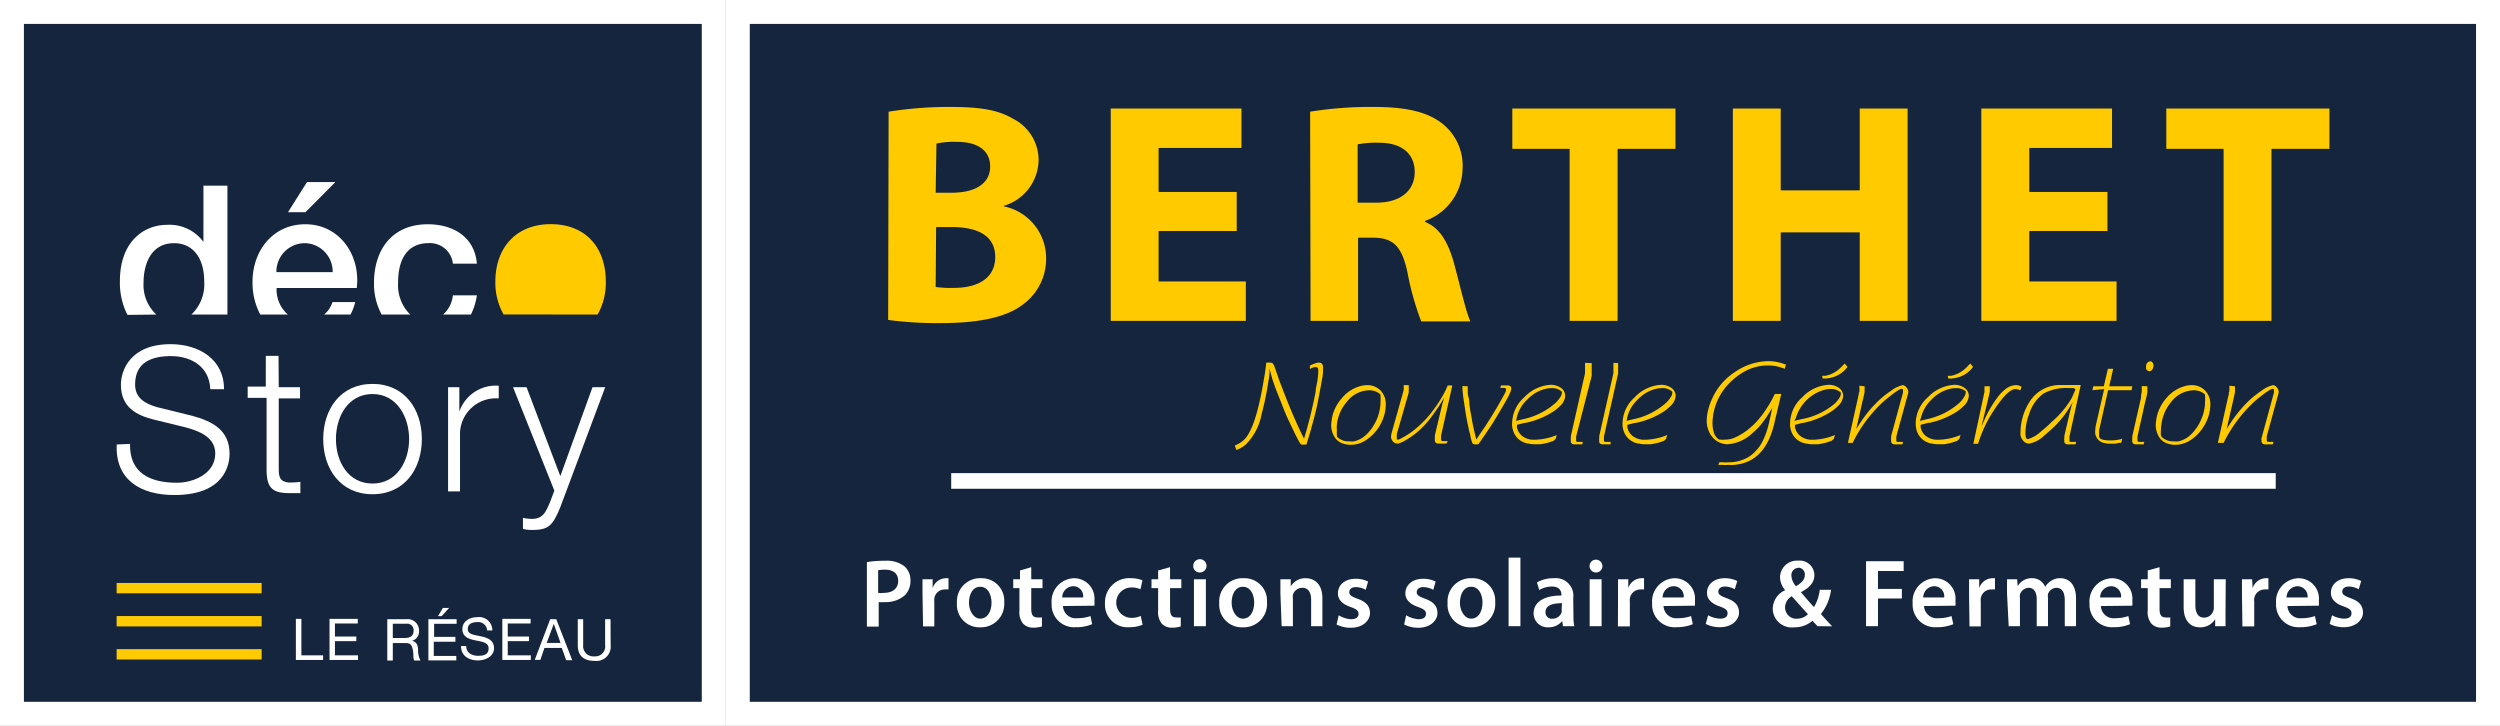 <svg xmlns="http://www.w3.org/2000/svg" viewBox="0 0 222.06 64.47"><rect x="0" y="0" width="222.06" height="64.47" fill="#808080" stroke="none"/><defs><style>.cls-1{fill:#15253d;}.cls-2{fill:#fff;}.cls-3{fill:#ffcb00;}.cls-4,.cls-5{fill:none;}.cls-4{stroke:#fff;stroke-width:1.39px;}</style></defs><g id="Calque_3" data-name="Calque 3"><rect class="cls-1" x="2.12" y="2.12" width="60.22" height="60.22"/><path class="cls-2" d="M62.34,62.34H2.12V2.12H62.34M64.47,0H0V64.47H64.47V0Z"/><rect class="cls-1" x="66.59" y="2.12" width="153.34" height="60.22"/><path class="cls-2" d="M219.93,62.34H66.59V2.12H219.93M222.06,0H64.47V64.47H222.06V0Z"/><rect class="cls-3" x="10.36" y="57.66" width="12.88" height="0.92"/><rect class="cls-3" x="10.36" y="54.72" width="12.88" height="0.92"/><rect class="cls-3" x="10.36" y="51.78" width="12.88" height="0.92"/><path class="cls-2" d="M13.89,27.94a3.56,3.56,0,0,1-1.14-2.81c0-1.75.71-3.53,2.71-3.53,1.65,0,2.68,1.28,2.68,3.41A3.7,3.7,0,0,1,17,27.94H20.2V16.49H18.07v5h0a3.73,3.73,0,0,0-3.22-1.52c-2.12,0-4.2,1.53-4.2,5a6.3,6.3,0,0,0,.67,3"/><polyline class="cls-2" points="29.79 16.17 27.27 16.17 25.58 18.85 27.13 18.85"/><path class="cls-2" d="M29.53,26.83a2.34,2.34,0,0,1-.74,1.11h2.34a4.33,4.33,0,0,0,.42-1.11"/><path class="cls-2" d="M25.57,27.94a2.93,2.93,0,0,1-1-2.36h7.12c.35-2.91-1.52-5.66-4.57-5.66-2.89,0-4.69,2.36-4.69,5.11a6,6,0,0,0,.69,2.91m4-6.34a2.53,2.53,0,0,1,2.43,2.57h-5a2.53,2.53,0,0,1,2.55-2.57"/><path class="cls-2" d="M36.44,27.94a3.64,3.64,0,0,1-1.08-2.81c0-2.95,1.55-3.53,2.66-3.53a2.05,2.05,0,0,1,2.21,1.82h2.13c-.2-2.38-2.11-3.5-4.36-3.5-3.19,0-4.78,2.28-4.78,5.21a5.7,5.7,0,0,0,.68,2.81"/><path class="cls-2" d="M40.23,26.23a2.68,2.68,0,0,1-.87,1.71h2.47a5.72,5.72,0,0,0,.53-1.71"/><path class="cls-3" d="M53.08,27.94A5.71,5.71,0,0,0,53.81,25c0-3-1.78-5.09-4.89-5.09S44,22.05,44,25a5.71,5.71,0,0,0,.73,2.93"/><polyline class="cls-2" points="26.28 54.97 26.77 54.97 26.77 58.21 28.7 58.21 28.7 58.62 26.28 58.62"/><polyline class="cls-2" points="29.27 54.97 31.78 54.97 31.78 55.38 29.75 55.38 29.75 56.54 31.65 56.54 31.65 56.95 29.75 56.95 29.75 58.21 31.8 58.21 31.8 58.62 29.27 58.62"/><path class="cls-2" d="M34.4,55h1.72a1,1,0,0,1,1.1,1,.86.86,0,0,1-.63.92h0c.42.08.51.39.55.75a1.87,1.87,0,0,0,.21,1h-.54c-.14-.14-.06-.54-.13-.89s-.14-.66-.61-.66H34.89v1.55H34.4m1.5-2c.45,0,.84-.12.84-.65a.58.58,0,0,0-.65-.62h-1.2v1.27Z"/><path class="cls-2" d="M38.05,55h2.51v.41h-2v1.16h1.89V57H38.53v1.26h2v.4H38.05M39.34,54h.55l-.66.73H38.9Z"/><path class="cls-2" d="M43.27,56a.79.79,0,0,0-.9-.74c-.41,0-.82.14-.82.62s.58.51,1.17.64,1.16.34,1.16,1.06-.76,1.08-1.42,1.08c-.82,0-1.51-.4-1.51-1.28h.46c0,.61.51.87,1.06.87s.93-.13.93-.66-.59-.59-1.17-.71-1.16-.3-1.16-1,.65-1.06,1.32-1.06A1.17,1.17,0,0,1,43.73,56"/><polyline class="cls-2" points="44.62 54.97 47.13 54.97 47.13 55.38 45.1 55.38 45.1 56.54 46.99 56.54 46.99 56.95 45.1 56.95 45.1 58.21 47.15 58.21 47.15 58.62 44.62 58.62"/><path class="cls-2" d="M48.87,55h.54l1.42,3.64h-.54l-.39-1.09H48.36L48,58.61h-.5m1.06-1.5h1.23l-.6-1.7h0Z"/><path class="cls-2" d="M54.24,57.3a1.27,1.27,0,0,1-1.43,1.4c-.94,0-1.49-.43-1.49-1.4V55h.48V57.3a.91.91,0,0,0,1,1,.88.88,0,0,0,.95-1V55h.48"/><path class="cls-2" d="M11.55,39.43c-.06,2.64,1.85,3.45,4.18,3.45,1.35,0,3.39-.74,3.39-2.6,0-1.46-1.45-2-2.63-2.32l-2.86-.7c-1.51-.38-2.89-1.09-2.89-3.09,0-1.25.81-3.6,4.42-3.6,2.53,0,4.75,1.36,4.74,4H18.68c-.08-2-1.69-2.94-3.5-2.94S12,32.25,12,34.16c0,1.2.9,1.7,1.94,2l3.12.77c1.82.49,3.33,1.28,3.33,3.38,0,.88-.36,3.66-4.91,3.66-3,0-5.26-1.36-5.11-4.49"/><path class="cls-2" d="M24.76,34.39h1.89v1H24.76v6.25c0,.73.11,1.16.92,1.22a8,8,0,0,0,1-.06v1c-.34,0-.67,0-1,0-1.51,0-2-.5-2-2.08V35.34H22v-1h1.61V31.61h1.13"/><path class="cls-2" d="M37.47,39c0,2.66-1.54,4.9-4.38,4.9s-4.38-2.24-4.38-4.9,1.54-4.9,4.38-4.9,4.38,2.24,4.38,4.9m-7.63,0c0,2,1.08,3.95,3.25,3.95s3.25-2,3.25-3.95-1.08-4-3.25-4-3.25,2-3.25,4"/><path class="cls-2" d="M39.8,34.39h1v2.17h0a3.43,3.43,0,0,1,3.5-2.3v1.13a3.19,3.19,0,0,0-3.44,3.33v4.93H39.8"/><path class="cls-2" d="M45.57,34.39h1.2l3,7.9,2.86-7.9h1.13l-4,10.68c-.65,1.56-1,2-2.44,2a3.14,3.14,0,0,1-.87-.09V46a4.34,4.34,0,0,0,.78.09c1,0,1.23-.59,1.61-1.45l.4-1.06"/><path class="cls-3" d="M78.93,9.92a33.61,33.61,0,0,1,5.51-.42c2.6,0,4.2.25,5.57,1.06a4.11,4.11,0,0,1,2.24,3.72,4.31,4.31,0,0,1-3.08,4v.05A4.7,4.7,0,0,1,92.92,23a5,5,0,0,1-2,4c-1.37,1.09-3.67,1.7-7.41,1.7a33,33,0,0,1-4.62-.28m4.22-11.3h1.4c2.27,0,3.44-.92,3.44-2.32S86.9,12.6,85,12.6a7.5,7.5,0,0,0-1.82.15Zm0,8.37a9.48,9.48,0,0,0,1.65.08c1.94,0,3.64-.76,3.64-2.74s-1.7-2.66-3.83-2.66H83.15Z"/><polyline class="cls-3" points="109.85 20.52 102.91 20.52 102.91 25 110.66 25 110.66 28.5 98.66 28.5 98.66 9.64 110.27 9.64 110.27 13.14 102.91 13.14 102.91 17.05 109.85 17.05"/><path class="cls-3" d="M116.37,9.92a33.59,33.59,0,0,1,5.68-.42c2.79,0,4.75.42,6.1,1.51a4.75,4.75,0,0,1,1.76,4,5,5,0,0,1-3.33,4.61v.09c1.31.53,2,1.76,2.52,3.49.59,2.16,1.14,4.62,1.51,5.35h-4.37A25.35,25.35,0,0,1,125,24.11c-.53-2.38-1.35-3-3.11-3h-1.26V28.5h-4.22M120.59,18h1.68c2.13,0,3.39-1.07,3.39-2.72s-1.18-2.6-3.14-2.6a8.77,8.77,0,0,0-1.93.14Z"/><polyline class="cls-3" points="139.42 13.22 134.33 13.22 134.33 9.64 148.82 9.64 148.82 13.22 143.68 13.22 143.68 28.5 139.42 28.5"/><polyline class="cls-3" points="158.17 9.64 158.17 16.91 165.19 16.91 165.19 9.64 169.44 9.64 169.44 28.5 165.19 28.5 165.19 20.64 158.17 20.64 158.17 28.5 153.92 28.5 153.92 9.64"/><polyline class="cls-3" points="187.19 20.52 180.25 20.52 180.25 25 188 25 188 28.5 175.99 28.5 175.99 9.64 187.6 9.64 187.6 13.14 180.25 13.14 180.25 17.05 187.19 17.05"/><polyline class="cls-3" points="197.51 13.22 192.42 13.22 192.42 9.64 206.91 9.64 206.91 13.22 201.76 13.22 201.76 28.5 197.51 28.5"/><path class="cls-2" d="M77,49.93a9.19,9.19,0,0,1,1.61-.12,2.59,2.59,0,0,1,1.7.47,1.62,1.62,0,0,1,.56,1.27,1.8,1.8,0,0,1-.48,1.31,2.57,2.57,0,0,1-1.83.62,2.51,2.51,0,0,1-.51,0v2.18H77m1-3a1.82,1.82,0,0,0,.51,0c.79,0,1.27-.4,1.27-1.06s-.45-1-1.17-1a3.34,3.34,0,0,0-.61.05Z"/><path class="cls-2" d="M81.94,52.8c0-.57,0-1,0-1.35h.9l0,.79h0A1.26,1.26,0,0,1,84,51.36l.25,0v1a1.51,1.51,0,0,0-.32,0,.92.92,0,0,0-.94.8,1.51,1.51,0,0,0,0,.32v2.16h-1"/><path class="cls-2" d="M87.06,55.72A2,2,0,0,1,85,53.57a2.06,2.06,0,0,1,2.16-2.21A2,2,0,0,1,89.2,53.5a2.07,2.07,0,0,1-2.13,2.22m0-.77c.6,0,1-.58,1-1.43,0-.65-.3-1.4-1-1.4s-1,.73-1,1.42.4,1.41,1,1.41Z"/><path class="cls-2" d="M91.6,50.38v1.07h1v.79h-1v1.83c0,.52.14.77.54.77a1.53,1.53,0,0,0,.41,0l0,.8a2.31,2.31,0,0,1-.76.11,1.19,1.19,0,0,1-.91-.35,1.62,1.62,0,0,1-.33-1.17V52.24H90v-.79h.6v-.78"/><path class="cls-2" d="M94.42,53.83a1.13,1.13,0,0,0,1.28,1.08,3.38,3.38,0,0,0,1.16-.19l.15.72a3.57,3.57,0,0,1-1.45.27,2,2,0,0,1-2.15-2.11,2.06,2.06,0,0,1,2-2.24,1.81,1.81,0,0,1,1.8,2,2.19,2.19,0,0,1,0,.44m-1-.73a.89.89,0,0,0-.86-1,1,1,0,0,0-1,1Z"/><path class="cls-2" d="M101.49,55.49a3,3,0,0,1-1.19.22,2,2,0,0,1-2.15-2.13,2.15,2.15,0,0,1,2.33-2.22,2.63,2.63,0,0,1,1,.19l-.18.79a1.86,1.86,0,0,0-.8-.16,1.35,1.35,0,0,0,0,2.7,2,2,0,0,0,.83-.17"/><path class="cls-2" d="M103.93,50.38v1.07h1v.79h-1v1.83c0,.52.13.77.54.77a1.53,1.53,0,0,0,.41,0l0,.8a2.38,2.38,0,0,1-.77.11,1.2,1.2,0,0,1-.91-.35,1.62,1.62,0,0,1-.33-1.17V52.24h-.59v-.79h.59v-.78"/><path class="cls-2" d="M106.57,50.85a.56.56,0,0,1-.58-.56.59.59,0,1,1,.59.56m-.53,4.77V51.45h1.06v4.17Z"/><path class="cls-2" d="M110.39,55.72a2,2,0,0,1-2.09-2.15,2.06,2.06,0,0,1,2.16-2.21,2,2,0,0,1,2.08,2.14,2.07,2.07,0,0,1-2.14,2.22m0-.77c.6,0,1-.58,1-1.43,0-.65-.29-1.4-1-1.4s-1,.73-1,1.42.4,1.41,1,1.41Z"/><path class="cls-2" d="M113.73,52.69c0-.48,0-.88,0-1.24h.92l0,.63h0a1.5,1.5,0,0,1,1.33-.72c.73,0,1.48.47,1.48,1.79v2.47h-1V53.27c0-.6-.22-1.06-.8-1.06a.88.88,0,0,0-.82.62,1.09,1.09,0,0,0,0,.33v2.46h-1"/><path class="cls-2" d="M118.91,54.65A2.33,2.33,0,0,0,120,55c.46,0,.67-.19.67-.47s-.17-.42-.69-.61c-.81-.27-1.14-.71-1.14-1.21,0-.74.6-1.3,1.57-1.3a2.34,2.34,0,0,1,1.11.25l-.21.73a1.85,1.85,0,0,0-.88-.24c-.38,0-.58.19-.58.45s.19.38.72.58c.77.27,1.11.65,1.12,1.27s-.59,1.31-1.7,1.31a2.74,2.74,0,0,1-1.27-.29"/><path class="cls-2" d="M124.9,54.65A2.41,2.41,0,0,0,126,55c.46,0,.66-.19.66-.47s-.17-.42-.68-.61c-.81-.27-1.15-.71-1.15-1.21,0-.74.61-1.3,1.58-1.3a2.37,2.37,0,0,1,1.11.25l-.21.73a1.9,1.9,0,0,0-.89-.24c-.37,0-.58.19-.58.45s.2.38.73.58c.76.27,1.1.65,1.11,1.27s-.59,1.31-1.69,1.31a2.71,2.71,0,0,1-1.27-.29"/><path class="cls-2" d="M130.67,55.72a2,2,0,0,1-2.09-2.15,2.06,2.06,0,0,1,2.16-2.21,2,2,0,0,1,2.07,2.14,2.07,2.07,0,0,1-2.13,2.22m0-.77c.6,0,1-.58,1-1.43,0-.65-.29-1.4-1-1.4s-1,.73-1,1.42.4,1.41,1,1.41Z"/><rect class="cls-2" x="134" y="49.53" width="1.05" height="6.09"/><path class="cls-2" d="M139.76,54.62a5.72,5.72,0,0,0,.07,1h-1l-.07-.46h0a1.52,1.52,0,0,1-1.23.56,1.24,1.24,0,0,1-1.31-1.24c0-1,.93-1.59,2.47-1.58v-.07c0-.27-.11-.73-.85-.73a2.2,2.2,0,0,0-1.12.31l-.2-.68a2.93,2.93,0,0,1,1.5-.37,1.56,1.56,0,0,1,1.72,1.76m-1,.46c-.75,0-1.46.15-1.46.78a.56.56,0,0,0,.6.6.86.86,0,0,0,.83-.57.63.63,0,0,0,0-.23Z"/><path class="cls-2" d="M141.73,50.85a.57.57,0,1,1,.6-.56.56.56,0,0,1-.59.56m-.54,4.77V51.45h1.06v4.17Z"/><path class="cls-2" d="M143.72,52.8c0-.57,0-1,0-1.35h.91l0,.79h0a1.26,1.26,0,0,1,1.15-.88l.25,0v1a1.45,1.45,0,0,0-.32,0,.94.94,0,0,0-.94.8,1.57,1.57,0,0,0,0,.32v2.16h-1.06"/><path class="cls-2" d="M147.76,53.83a1.14,1.14,0,0,0,1.29,1.08,3.42,3.42,0,0,0,1.16-.19l.15.72a3.65,3.65,0,0,1-1.46.27,2,2,0,0,1-2.15-2.11,2.06,2.06,0,0,1,2-2.24,1.81,1.81,0,0,1,1.8,2,3.76,3.76,0,0,1,0,.44m-1-.73a.89.89,0,0,0-.87-1,1,1,0,0,0-1,1Z"/><path class="cls-2" d="M151.72,54.65a2.36,2.36,0,0,0,1.06.3c.47,0,.67-.19.67-.47s-.17-.42-.68-.61c-.82-.27-1.15-.71-1.15-1.21,0-.74.61-1.3,1.58-1.3a2.37,2.37,0,0,1,1.11.25l-.22.73a1.85,1.85,0,0,0-.88-.24c-.37,0-.58.19-.58.45s.2.38.73.58c.76.27,1.1.65,1.11,1.27s-.59,1.31-1.69,1.31a2.71,2.71,0,0,1-1.27-.29"/><path class="cls-2" d="M161.44,55.62l-.45-.48a2.42,2.42,0,0,1-1.63.58,1.69,1.69,0,0,1-1.9-1.63,1.85,1.85,0,0,1,1.11-1.67v0a1.8,1.8,0,0,1-.46-1.14,1.5,1.5,0,0,1,1.61-1.48,1.3,1.3,0,0,1,1.44,1.29c0,.59-.35,1.08-1.2,1.51v0c.4.45.84,1,1.17,1.32a4,4,0,0,0,.51-1.53h1a4.27,4.27,0,0,1-.9,2.15c.32.36.64.72,1,1.09m-3.15-.68a1.31,1.31,0,0,0,1-.4c-.35-.36-.9-1-1.44-1.59a1.16,1.16,0,0,0-.59,1,1,1,0,0,0,1.06,1Zm.14-4.51a.64.64,0,0,0-.61.7,1.48,1.48,0,0,0,.41.93c.5-.31.78-.57.78-1a.59.59,0,0,0-.57-.65Z"/><polyline class="cls-2" points="165.75 49.85 169.09 49.85 169.09 50.72 166.81 50.72 166.81 52.31 168.93 52.31 168.93 53.16 166.81 53.16 166.81 55.62 165.75 55.62"/><path class="cls-2" d="M170.9,53.83a1.14,1.14,0,0,0,1.29,1.08,3.36,3.36,0,0,0,1.15-.19l.16.72a3.65,3.65,0,0,1-1.46.27,2,2,0,0,1-2.15-2.11,2.06,2.06,0,0,1,2-2.24,1.81,1.81,0,0,1,1.8,2,2.19,2.19,0,0,1,0,.44m-1-.73a.89.89,0,0,0-.86-1,1,1,0,0,0-1,1Z"/><path class="cls-2" d="M174.9,52.8c0-.57,0-1,0-1.35h.9l0,.79h0a1.26,1.26,0,0,1,1.15-.88l.25,0v1a1.51,1.51,0,0,0-.32,0,.92.92,0,0,0-.94.8,1.51,1.51,0,0,0,0,.32v2.16h-1"/><path class="cls-2" d="M178.27,52.69c0-.48,0-.88,0-1.24h.9l.05.62h0a1.4,1.4,0,0,1,1.28-.71,1.21,1.21,0,0,1,1.16.77h0a1.56,1.56,0,0,1,.5-.52,1.41,1.41,0,0,1,.86-.25c.68,0,1.38.47,1.38,1.8v2.46h-1v-2.3c0-.7-.24-1.11-.75-1.11a.82.82,0,0,0-.74.56,1.23,1.23,0,0,0,0,.35v2.5h-1V53.21c0-.59-.24-1-.72-1a.86.86,0,0,0-.77.59,1.49,1.49,0,0,0,0,.36v2.46h-1"/><path class="cls-2" d="M186.61,53.83a1.13,1.13,0,0,0,1.28,1.08,3.42,3.42,0,0,0,1.16-.19l.15.72a3.57,3.57,0,0,1-1.45.27,2,2,0,0,1-2.15-2.11,2.06,2.06,0,0,1,2-2.24,1.81,1.81,0,0,1,1.8,2,2.19,2.19,0,0,1,0,.44m-1-.73a.89.89,0,0,0-.86-1,1,1,0,0,0-1,1Z"/><path class="cls-2" d="M191.82,50.38v1.07h1v.79h-1v1.83c0,.52.13.77.54.77a1.53,1.53,0,0,0,.41,0v.8a2.26,2.26,0,0,1-.76.11,1.2,1.2,0,0,1-.91-.35,1.62,1.62,0,0,1-.33-1.17V52.24h-.59v-.79h.59v-.78"/><path class="cls-2" d="M197.68,54.37c0,.5,0,.91,0,1.25h-.92l0-.62h0a1.53,1.53,0,0,1-1.35.72c-.75,0-1.45-.46-1.45-1.82V51.45H195v2.27c0,.69.22,1.14.78,1.14a.84.84,0,0,0,.8-.57.63.63,0,0,0,.06-.32V51.45h1.06"/><path class="cls-2" d="M199.14,52.8c0-.57,0-1,0-1.35h.9l.05.79h0a1.26,1.26,0,0,1,1.15-.88l.25,0v1a1.51,1.51,0,0,0-.32,0,.93.93,0,0,0-.94.8,1.51,1.51,0,0,0,0,.32v2.16h-1.05"/><path class="cls-2" d="M203.18,53.83a1.14,1.14,0,0,0,1.29,1.08,3.32,3.32,0,0,0,1.15-.19l.16.72a3.65,3.65,0,0,1-1.46.27,2,2,0,0,1-2.15-2.11,2.06,2.06,0,0,1,2-2.24,1.81,1.81,0,0,1,1.8,2,3.76,3.76,0,0,1,0,.44m-1-.73a.91.91,0,0,0-.87-1,1,1,0,0,0-1,1Z"/><path class="cls-2" d="M207.14,54.65a2.36,2.36,0,0,0,1.06.3c.47,0,.67-.19.67-.47s-.17-.42-.68-.61c-.82-.27-1.15-.71-1.15-1.21,0-.74.61-1.3,1.57-1.3a2.38,2.38,0,0,1,1.12.25l-.22.73a1.85,1.85,0,0,0-.88-.24c-.38,0-.58.19-.58.45s.2.38.73.58c.76.27,1.1.65,1.11,1.27s-.59,1.31-1.7,1.31a2.7,2.7,0,0,1-1.26-.29"/><line class="cls-4" x1="84.49" y1="42.72" x2="202.14" y2="42.72"/><path class="cls-3" d="M109.68,39.58l.19-.09a2.53,2.53,0,0,0,.58-.38c.62-.54,1.15-1.94,1.6-4.23.1-.5.18-1,.25-1.39s.11-.71.18-1.28l.15,0,.19,0a.41.41,0,0,1,.21.05.85.85,0,0,1,.17.29l.29.83c.06.19.18.53.37,1,.54,1.45,1.1,2.77,1.68,4l.29.59.24-.82.29-1.09c.22-.92.39-1.67.5-2.27,0-.3.11-.64.16-1s.06-.45.07-.61l0-.35q0-.21-.18-.21a.36.36,0,0,0-.2,0l-.22.08-.14.07,0-.3.19-.09.32-.12a1,1,0,0,1,.3-.05c.24,0,.36.15.36.45s0,.63-.1,1.07l-.18,1c-.11.58-.19,1-.25,1.28s-.15.68-.26,1.08l-.34,1.25-.35,1.15-.1,0h-.17a.25.25,0,0,1-.16,0,.47.47,0,0,1-.19-.22c-.16-.27-.33-.61-.52-1l-.51-1.08q-.2-.42-.51-1.23l-.42-1.06c-.15-.37-.26-.68-.34-.93a4.73,4.73,0,0,1-.21-.69l-.15-.54,0,.31q0,.38-.09.78a26.32,26.32,0,0,1-.62,3,5.11,5.11,0,0,1-1.4,2.66,2.77,2.77,0,0,1-.64.4l-.19.08"/><path class="cls-3" d="M118.3,37.18a3.71,3.71,0,0,1,.88-1.8,3.21,3.21,0,0,1,1.67-1.09,2.24,2.24,0,0,1,.57-.08,1.64,1.64,0,0,1,1.23.5,1.75,1.75,0,0,1,.44,1.25,3.59,3.59,0,0,1-.29,1.35A3.92,3.92,0,0,1,121.47,39a2.59,2.59,0,0,1-.85.42,2.37,2.37,0,0,1-.65.09,2.1,2.1,0,0,1-.61-.09,1.38,1.38,0,0,1-.83-.62,2,2,0,0,1-.29-1,3.45,3.45,0,0,1,.06-.56m.45,1.54.11.11a1.46,1.46,0,0,0,1,.31,1.6,1.6,0,0,0,.42,0,2.29,2.29,0,0,0,.85-.4,3.38,3.38,0,0,0,.69-.72,4.54,4.54,0,0,0,.45-.78,3.82,3.82,0,0,0,.28-.91,3.23,3.23,0,0,0,.07-.69,2.53,2.53,0,0,0,0-.5l0-.15-.08-.08a1.5,1.5,0,0,0-1-.3,2.55,2.55,0,0,0-1.89,1,3.75,3.75,0,0,0-.9,2,3.17,3.17,0,0,0,0,.6,1.64,1.64,0,0,0,0,.4Z"/><path class="cls-3" d="M128.47,39.4h-.08l-.19,0-.21,0h-.19c-.24,0-.36-.1-.35-.32a1.2,1.2,0,0,1,0-.23l0-.18.6-2.52q.06-.26.12-.45l.11-.4c-.2.35-.36.61-.47.78s-.44.64-.7,1a8.43,8.43,0,0,1-1.33,1.39,7.78,7.78,0,0,1-.76.53,3.52,3.52,0,0,1-.78.39.34.34,0,0,1-.18,0,.43.43,0,0,1-.33-.18.62.62,0,0,1-.17-.37l0-.16.06-.26,1-3.55.06-.23a1,1,0,0,0,0-.26v-.17h.45a1,1,0,0,1,0,.16,1.38,1.38,0,0,1,0,.26l0,.23-.06.22-1,3.47,0,.15a1.21,1.21,0,0,0,0,.18.22.22,0,0,0,0,.08c0,.06,0,.09.07.08l.12,0c.25-.13.5-.26.73-.41a6.41,6.41,0,0,0,.89-.66,9.46,9.46,0,0,0,1.41-1.52,11.82,11.82,0,0,0,1.11-1.77l.19-.44H129l-1,4.46,0,.12,0,.14v.1q0,.1.15.12l.16,0,.19,0,.1,0"/><path class="cls-3" d="M130.37,34.31l0,.27c0,.29,0,.52.07.7s.06.5.1.8.07.5.11.67l.12.69c.07.37.13.64.17.81l.19.79.41-.61c.22-.32.39-.56.49-.73l.46-.72.41-.68.39-.68.28-.5.15-.29a.64.64,0,0,0,.05-.23c0-.1-.05-.14-.17-.14h-.35l.09-.23h.51c.26,0,.39.09.39.26a.86.86,0,0,1-.1.38q-.09.21-.18.39l-.33.58-.39.67-.44.73c-.14.24-.29.48-.45.71s-.29.44-.55.81l-.49.71-.12,0h-.16a.28.28,0,0,1-.2-.06.44.44,0,0,1-.11-.23l-.11-.41c0-.16-.09-.36-.14-.61l-.14-.67c-.06-.31-.11-.57-.14-.77l-.11-.73-.11-.73-.07-.68,0-.29"/><path class="cls-3" d="M138,39.15a5,5,0,0,1-1.19.31l-.47,0a2.14,2.14,0,0,1-.52-.05,1.65,1.65,0,0,1-1.45-1.27,1.57,1.57,0,0,1-.06-.53,3.16,3.16,0,0,1,1.09-2.33,3.49,3.49,0,0,1,2.33-1.1,1.56,1.56,0,0,1,.87.24.88.88,0,0,1,.43.75,1.37,1.37,0,0,1-.48.91,3.87,3.87,0,0,1-.59.48,7.21,7.21,0,0,1-2.45,1c-.17,0-.42.1-.77.17,0,.1,0,.17,0,.22a1.31,1.31,0,0,0,.57.85,1.73,1.73,0,0,0,1,.26,5.46,5.46,0,0,0,1.74-.33l.23-.09-.11.35m-3.5-1.61.63-.15a6.21,6.21,0,0,0,2.92-1.49,2.6,2.6,0,0,0,.41-.53.65.65,0,0,0,.1-.33v-.08l-.05-.05a1.26,1.26,0,0,0-.92-.27,2,2,0,0,0-.48.06,3.25,3.25,0,0,0-1.61.94,3.16,3.16,0,0,0-.94,1.59Z"/><path class="cls-3" d="M141.38,32.25v.45l0,.23,0,.24,0,.22L140,38.77l0,.13,0,.13a.25.25,0,0,0,0,.08.12.12,0,0,0,.14.14l.17,0,.2,0,.08,0-.05.22h-.08l-.18,0-.21,0h-.18c-.26,0-.38-.1-.36-.32a.64.64,0,0,1,0-.22l0-.19,1.21-5.37.05-.23,0-.23,0-.23,0-.25a.49.49,0,0,0,0-.12v-.08"/><path class="cls-3" d="M143.73,32.25v.45l0,.23,0,.24-.05.22-1.21,5.38,0,.13,0,.13a.25.25,0,0,0,0,.08.12.12,0,0,0,.14.14l.17,0,.2,0,.08,0,0,.22h-.08l-.18,0-.21,0h-.18c-.26,0-.38-.1-.36-.32a.64.64,0,0,1,0-.22l0-.19,1.21-5.37.05-.23,0-.23,0-.23,0-.25a.49.49,0,0,0,0-.12v-.08"/><path class="cls-3" d="M147.81,39.15a5,5,0,0,1-1.19.31l-.47,0a2.14,2.14,0,0,1-.52-.05,1.65,1.65,0,0,1-1.45-1.27,1.57,1.57,0,0,1-.06-.53,3.16,3.16,0,0,1,1.09-2.33,3.49,3.49,0,0,1,2.33-1.1,1.58,1.58,0,0,1,.87.24.88.88,0,0,1,.43.75,1.37,1.37,0,0,1-.48.91,3.87,3.87,0,0,1-.59.48,7.21,7.21,0,0,1-2.45,1c-.17,0-.42.1-.77.17l0,.22a1.31,1.31,0,0,0,.57.85,1.73,1.73,0,0,0,1,.26,5.46,5.46,0,0,0,1.74-.33l.23-.09-.11.35m-3.5-1.61.63-.15a6.21,6.21,0,0,0,2.92-1.49,2.6,2.6,0,0,0,.41-.53.65.65,0,0,0,.1-.33v-.08l-.05-.05a1.26,1.26,0,0,0-.92-.27,2,2,0,0,0-.48.06,3.25,3.25,0,0,0-1.61.94,3.16,3.16,0,0,0-.94,1.59Z"/><path class="cls-3" d="M152.72,41.06l.3,0a2.46,2.46,0,0,0,.53,0,3.27,3.27,0,0,0,1.43-.3,2.7,2.7,0,0,0,.92-.65,3.27,3.27,0,0,0,.62-.84,6.87,6.87,0,0,0,.39-.92q.12-.36.24-.87l.27-1.26-.34.56a9.24,9.24,0,0,1-.72,1,6.31,6.31,0,0,1-.69.68,3.59,3.59,0,0,1-2.19,1,1.81,1.81,0,0,1-1.11-.37,2,2,0,0,1-.66-1,1.86,1.86,0,0,1-.11-.71,3.68,3.68,0,0,1,.11-.9,5.35,5.35,0,0,1,.34-1,5.45,5.45,0,0,1,2-2.4,5.34,5.34,0,0,1,3-1,3.67,3.67,0,0,1,.75.07,3.1,3.1,0,0,1,.58.15l.25.08-.09.37-.26-.08a4.57,4.57,0,0,0-.55-.15,4.2,4.2,0,0,0-.72-.06,4.31,4.31,0,0,0-2.31.69,4.93,4.93,0,0,0-.91.71,5.16,5.16,0,0,0-1.68,3.72,2.72,2.72,0,0,0,.14.89,1.08,1.08,0,0,0,.36.51l.1.07.13,0a1.25,1.25,0,0,0,.35,0,2.27,2.27,0,0,0,.75-.12,5.27,5.27,0,0,0,1.59-1,4.93,4.93,0,0,0,.71-.73,7.17,7.17,0,0,0,.62-.83,11.37,11.37,0,0,0,.63-1.06l.16-.32h.57l-.63,2.66q-.81,3.41-3.54,3.64a2.67,2.67,0,0,1-.51,0,3.61,3.61,0,0,1-.59,0l-.33,0"/><path class="cls-3" d="M162.69,39.15a5,5,0,0,1-1.19.31l-.47,0a2,2,0,0,1-.51-.05,1.65,1.65,0,0,1-1.46-1.27,1.57,1.57,0,0,1-.06-.53,3.16,3.16,0,0,1,1.09-2.33,3.49,3.49,0,0,1,2.34-1.1,1.54,1.54,0,0,1,.86.24.88.88,0,0,1,.43.75,1.37,1.37,0,0,1-.48.91,3.87,3.87,0,0,1-.59.48,7.21,7.21,0,0,1-2.45,1c-.17,0-.42.1-.76.17,0,.1,0,.17,0,.22a1.29,1.29,0,0,0,.58.85,1.7,1.7,0,0,0,1,.26,5.36,5.36,0,0,0,1.74-.33l.23-.09-.11.35m-3.5-1.61.64-.15A6.22,6.22,0,0,0,163,35.82a2.6,2.6,0,0,0,.41-.53.65.65,0,0,0,.1-.33v-.08l-.05-.05a1.26,1.26,0,0,0-.92-.27,2,2,0,0,0-.48.06,3.69,3.69,0,0,0-2.55,2.53Zm2.47-4,.29,0a2.55,2.55,0,0,0,1.17-.56,4.87,4.87,0,0,0,.37-.35l.18-.18.24.3-.13.17a2.55,2.55,0,0,1-1.15.74,2.87,2.87,0,0,1-.61.12l-.31,0Z"/><path class="cls-3" d="M165.62,34.31v.11a1,1,0,0,1,0,.17l0,.24-.06.29-.06.28-.07.26-.55,2.44.3-.46a10.29,10.29,0,0,1,.61-.86,9.1,9.1,0,0,1,.8-.92,7.36,7.36,0,0,1,.78-.71c.19-.15.4-.31.63-.46a2.63,2.63,0,0,1,1-.48.46.46,0,0,1,.32.18.76.76,0,0,1,.18.33,1,1,0,0,1,0,.17,1.94,1.94,0,0,1-.06.22l-1,3.65,0,.13,0,.13a.28.28,0,0,0,0,.09c0,.09,0,.13.15.14l.16,0,.2,0,.08,0-.05.22h-.07l-.19,0-.2,0a.61.61,0,0,1-.19,0c-.25,0-.37-.11-.35-.35a.53.53,0,0,1,0-.21l0-.18,1-3.67.05-.18,0-.15v-.1a.09.09,0,0,0-.08-.09l-.1,0-.26.13-.38.26-.56.44a8.71,8.71,0,0,0-.76.69,12.27,12.27,0,0,0-2.33,3.28h-.42l.85-3.82.06-.26.05-.24c0-.13.05-.21.06-.24a1,1,0,0,0,0-.23.49.49,0,0,0,0-.12s0-.1,0-.17"/><path class="cls-3" d="M173.85,39.15a4.88,4.88,0,0,1-1.19.31l-.47,0a2.1,2.1,0,0,1-.51-.05,1.65,1.65,0,0,1-1.46-1.27,2.33,2.33,0,0,1-.06-.53,3.16,3.16,0,0,1,1.09-2.33,3.49,3.49,0,0,1,2.34-1.1,1.52,1.52,0,0,1,.86.24.88.88,0,0,1,.43.75,1.37,1.37,0,0,1-.48.91,3.79,3.79,0,0,1-.58.48,7.27,7.27,0,0,1-2.46,1c-.17,0-.42.1-.76.17a.87.87,0,0,0,0,.22,1.28,1.28,0,0,0,.57.85,1.7,1.7,0,0,0,1,.26,5.36,5.36,0,0,0,1.74-.33l.24-.09-.12.35m-3.5-1.61.64-.15a6.31,6.31,0,0,0,2.92-1.49,2.55,2.55,0,0,0,.4-.53.68.68,0,0,0,.11-.33v-.08l0-.05a1.28,1.28,0,0,0-.92-.27,1.86,1.86,0,0,0-.48.06,3.27,3.27,0,0,0-1.62.94,3.24,3.24,0,0,0-.94,1.59Zm2.48-4,.29,0a2.65,2.65,0,0,0,1.17-.56c.08-.07.21-.19.36-.35l.18-.18.24.3-.13.17a2.46,2.46,0,0,1-1.14.74,3.14,3.14,0,0,1-.61.12l-.32,0Z"/><path class="cls-3" d="M176.1,35.59l.06-.26.05-.25.06-.25,0-.23v-.29h.47v0a1.93,1.93,0,0,1,0,.24l0,.23-.06.29-.07.28-.06.29L176,37.88l.23-.51a9.91,9.91,0,0,1,1.32-2.23,3.32,3.32,0,0,1,.53-.53,1.51,1.51,0,0,1,1-.4.72.72,0,0,1,.42.12l.07,0-.11.33-.06,0a.88.88,0,0,0-.37-.1c-.48,0-1.14.67-2,2a11.35,11.35,0,0,0-1.24,2.58l-.09.28h-.42"/><path class="cls-3" d="M183.82,38.76l0,.13,0,.13a.28.28,0,0,0,0,.09c0,.09,0,.13.14.14l.17,0,.2,0,.08,0-.05.22h-.08l-.18,0-.2,0a.61.61,0,0,1-.19,0c-.25,0-.37-.1-.35-.34a.53.53,0,0,1,0-.21l0-.19.51-2.18.13-.5.11-.34-.33.55A8.51,8.51,0,0,1,182.36,38c-.26.24-.53.48-.81.71a2.52,2.52,0,0,1-1.31.69.63.63,0,0,1-.5-.22,1,1,0,0,1-.27-.52,1.57,1.57,0,0,1,0-.32,5.11,5.11,0,0,1,.89-2.78,3.17,3.17,0,0,1,2.5-1.36l.58,0,.49,0,.56,0,.33,0m-.63.27h-.49a4.22,4.22,0,0,0-2.18.48,3.53,3.53,0,0,0-1.28,1.82,4.76,4.76,0,0,0-.33,1.67c0,.38.05.56.21.56a2.7,2.7,0,0,0,1.16-.67,11.37,11.37,0,0,0,1-.89A8.36,8.36,0,0,0,184,35.39q.13-.27.36-.81Z"/><path class="cls-3" d="M185.86,34.66l.07-.35h.94l.36-1.55h.47l-.35,1.55h2.05l-.06.35h-2.09L186.5,38a2.24,2.24,0,0,0-.05.26l0,.29,0,.2c0,.24.32.37,1,.37a3.58,3.58,0,0,0,.83-.09,1.06,1.06,0,0,0,.22-.06l-.08.36-.17,0-.4.08-.42,0a1.78,1.78,0,0,1-.47-.05,1,1,0,0,1-.86-1,3.63,3.63,0,0,1,.11-.8l.69-3"/><path class="cls-3" d="M190.74,34.31v.29l0,.24-.06.3-.06.28-.08.29-.68,3.06,0,.12,0,.14,0,.1q0,.1.15.12l.16,0,.2,0,.09,0-.05.22h-.08a.93.93,0,0,1-.19,0l-.2,0h-.19c-.25,0-.37-.1-.35-.33a.57.57,0,0,1,0-.22l0-.18.72-3.17.06-.24,0-.26.06-.25,0-.24a1,1,0,0,0,0-.16v-.13m.39-1.85a.43.43,0,0,1,.3-.34H191c.07,0,.14,0,.21.13a.34.34,0,0,1,.07.24.52.52,0,0,1-.1.33c-.09.13-.19.19-.28.17s-.24-.06-.28-.24l0-.14Z"/><path class="cls-3" d="M191.54,37.18a3.78,3.78,0,0,1,.87-1.8,3.27,3.27,0,0,1,1.68-1.09,2.24,2.24,0,0,1,.57-.08,1.61,1.61,0,0,1,1.22.5,1.71,1.71,0,0,1,.45,1.25,3.59,3.59,0,0,1-.29,1.35A4,4,0,0,1,194.71,39a2.64,2.64,0,0,1-.86.42,2.25,2.25,0,0,1-.64.09,2,2,0,0,1-.61-.09,1.38,1.38,0,0,1-.83-.62,2,2,0,0,1-.29-1,3.45,3.45,0,0,1,.06-.56m.45,1.54.11.11a1.46,1.46,0,0,0,1,.31,1.6,1.6,0,0,0,.42,0,2.37,2.37,0,0,0,.85-.4,3.34,3.34,0,0,0,.68-.72,3.53,3.53,0,0,0,.45-.78,3.85,3.85,0,0,0,.29-.91,3.23,3.23,0,0,0,.07-.69,2.49,2.49,0,0,0,0-.5l0-.15-.08-.08a1.5,1.5,0,0,0-1-.3,2.59,2.59,0,0,0-1.9,1,3.82,3.82,0,0,0-.89,2,3.17,3.17,0,0,0-.05.6,2.41,2.41,0,0,0,0,.4Z"/><path class="cls-3" d="M198.52,34.31v.11a1,1,0,0,1,0,.17l0,.24-.06.29-.06.28-.06.26-.56,2.44.3-.46a10.29,10.29,0,0,1,.61-.86,10.56,10.56,0,0,1,.8-.92,7.36,7.36,0,0,1,.78-.71c.19-.15.4-.31.63-.46a2.63,2.63,0,0,1,1-.48.46.46,0,0,1,.32.18.76.76,0,0,1,.18.33,1,1,0,0,1,0,.17,1.62,1.62,0,0,0-.06.22l-1,3.65,0,.13,0,.13a.28.28,0,0,0,0,.09c0,.09.05.13.15.14l.16,0,.2,0,.09,0-.06.22h-.07l-.19,0-.2,0a.59.59,0,0,1-.19,0c-.25,0-.37-.11-.35-.35a.53.53,0,0,1,0-.21l.05-.18,1-3.67.05-.18,0-.15v-.1a.09.09,0,0,0-.08-.09l-.1,0-.25.13-.39.26-.56.44a8.71,8.71,0,0,0-.76.69,12.5,12.5,0,0,0-2.33,3.28H197l.85-3.82.06-.26.06-.24c0-.13,0-.21.05-.24a1,1,0,0,0,0-.23.49.49,0,0,0,0-.12,1.09,1.09,0,0,0,0-.17"/><rect class="cls-5" width="222.06" height="64.47"/></g></svg>